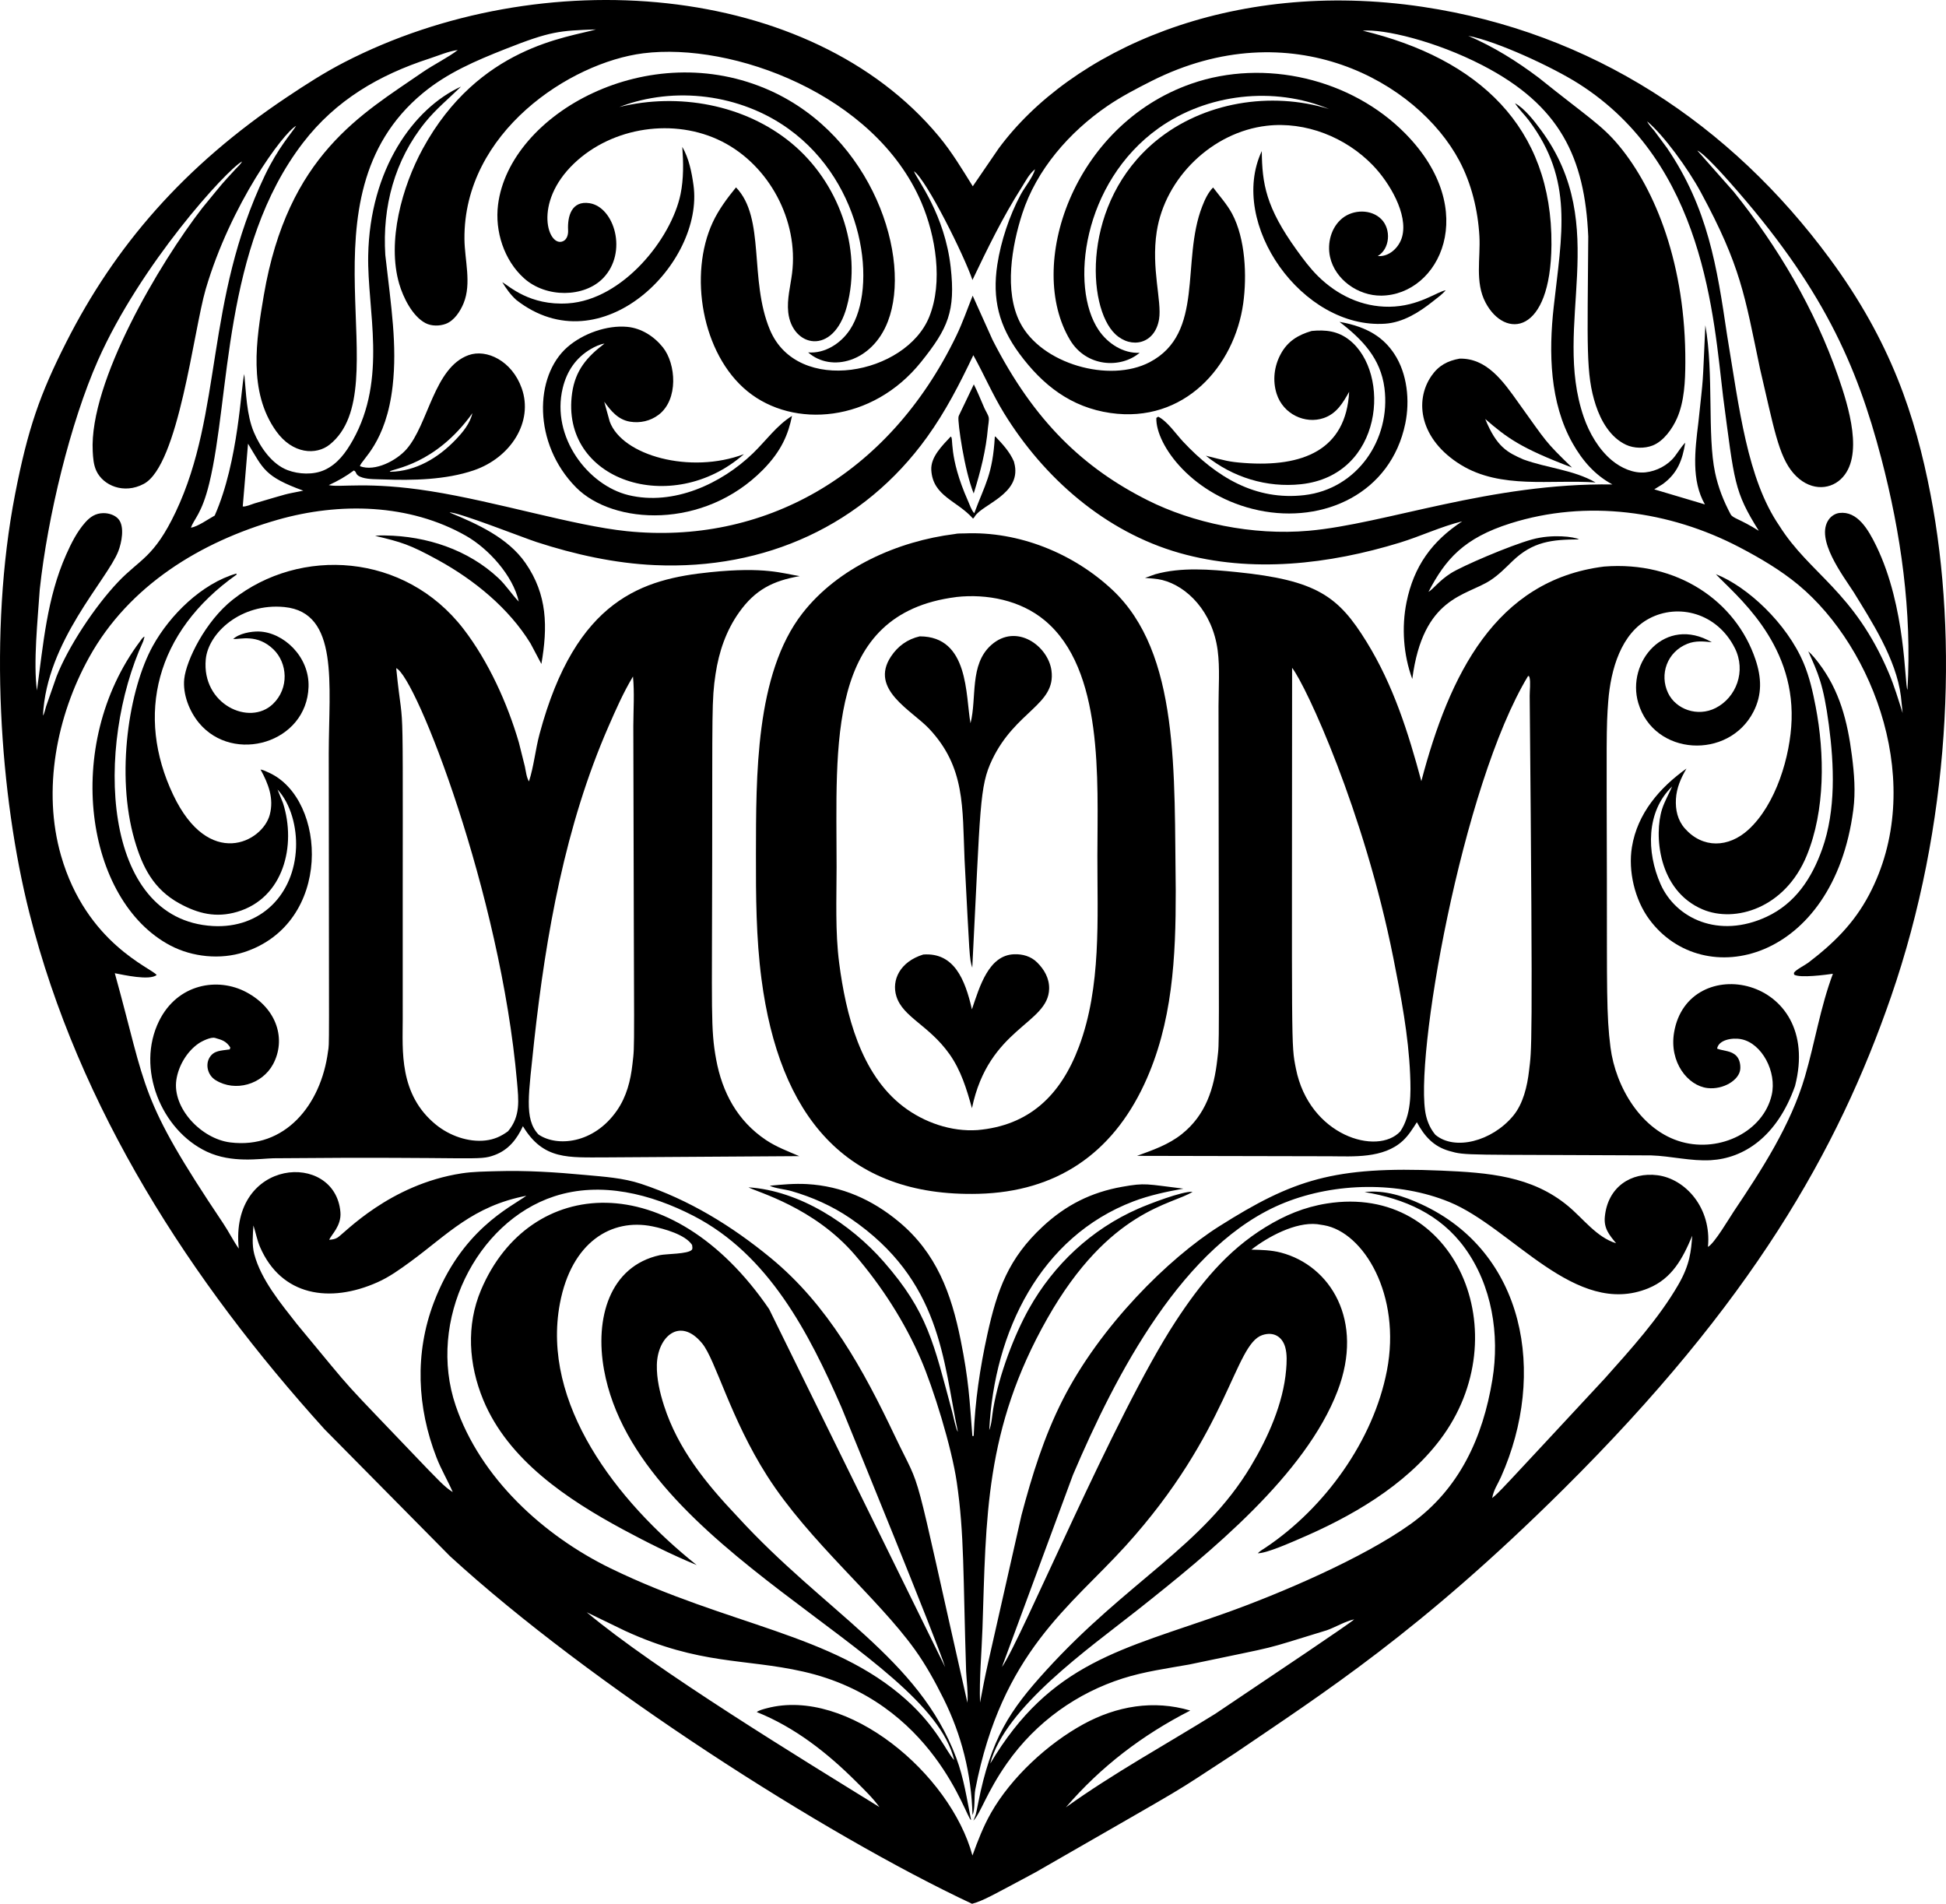 <?xml version="1.0" encoding="utf-8"?>
<svg version="1.1" id="Layer_1" xmlns="http://www.w3.org/2000/svg" xmlns:xlink="http://www.w3.org/1999/xlink" x="0px" y="0px"
	 viewBox="0 0 5000 4891.46" enable-background="new 0 0 5000 4891.46" xml:space="preserve">
<g>
	<path d="M4960.207,1269.929c-39.01-201.764-101.96-392.409-258.668-605.131
		C4447.116,319.44,4090.708,82.646,3655.381,17.557C3159.773-56.547,2749.952,131.547,2565.744,381.7l-66.326,96.923
		c-27.524-44.219-53.655-87.948-87.076-128.193C2082.364-46.91,1390.022-100.554,884.558,160.038
		c-51.2,26.397-98.943,57.182-146.751,89.107C471.139,427.213,295.031,633.201,170.445,878.847
		c-67.829,133.747-98.998,222.786-131.688,390.966c-69.082,355.423-39.013,776.009,36.713,1075.827
		c126.915,502.483,414.154,946.035,758.496,1326.689l322.103,325.9
		c360.201,329.842,961.993,715.237,1341.512,893.231c29.492-8.166,51.93-21.459,163.289-81.042
		c438.23-252.228,327.008-185.373,512.481-305.919c226.295-154.278,473.552-310.884,843.423-677.947
		c484-480.322,705.252-870.32,842.041-1265.856C5011.045,2120.472,5032.259,1642.704,4960.207,1269.929z
		 M1103.406,150.421c23.221-7.548,48.679-18.736,72.816-21.923c-23.407,18.476-62.237,37.56-91.005,57.456
		c-154.744,107.014-345.697,211.337-407.403,572.852c-19.505,114.281-40.523,247.718,31.609,348.792
		c42.723,59.876,103.498,62.046,137.629,34.707c180.781-144.798-88.043-631.874,239.198-902.852
		c63.243-52.373,136.135-83.371,211.66-113.265c117.264-46.417,139.413-47.294,233.392-50.592
		c-72.126,21.215-301.314,43.4-444.894,306.298c-53.29,97.57-92.457,238.383-60.712,347.344
		c10.135,34.783,33.998,83.568,67.83,101.099c15.313,7.933,36.033,7.664,51.868,1.726
		c21.864-8.195,37.365-32.439,45.783-53.017c20.872-51.008,2.643-111.056,2.172-164.899
		c-2.4-274.333,271.589-453.355,459.241-477.169c228.93-29.048,595.794,104.845,714.765,383.066
		c36.864,86.211,56.166,204.785,20.31,293.861c-59.806,148.567-338.347,203.078-409.408,33.578
		c-54.156-129.183-11.055-287.355-87.162-365.998c-22.548,27.483-45.024,57.811-59.983,90.154
		c-61.571,133.071-28.679,337.484,89.628,433.889c118.147,96.266,320.853,80.329,445.79-75.398
		c69.357-86.438,88.797-130.6,76.203-243.192c-15.25-136.267-85.26-223.257-94.498-246.989
		c31.966,21.043,129.954,218.209,150.365,279.449c38.676-80.966,77.752-161.269,125.925-237.113
		c11.857-18.656,18.911-34.275,34.98-47.565c-5.7,21.226-26.694,46.001-37.309,65.901
		c-28.637,53.66-50.506,119.075-59.69,179.286c-13.511,88.565,4.257,157.761,56.996,229.155
		c59.451,80.485,132.45,137.492,233.635,152.066c189.548,27.31,318.757-119.851,341.208-281.802
		c9.775-70.513,5.65-165.77-28.47-229.975c-12.686-23.879-32.652-46.077-48.968-67.627
		c-13.056,13.197-21.302,31.452-27.969,48.552c-55.071,141.274,7.195,325.733-134.885,400.286
		c-103.289,54.193-278.624,4.862-333.134-101.823c-41.343-80.906-21.11-197.07,5.624-279.691
		c36.636-113.218,121.287-209.909,218.484-276.488c35.183-24.097,74.648-44.667,112.767-63.93
		c358.969-181.4,683.912,1.331,791.843,204.49c31.29,58.889,47.788,127.377,51.514,193.678
		c3.194,56.819-11.942,118.255,15.87,170.756c49.72,93.848,167.477,83.549,169.257-148.725
		c2.36-302.433-187.743-478.347-484.947-550.023c54.651-4.601,187.005,26.579,307.514,88.862
		c199.057,102.873,263.201,236.154,271.992,439.793c-1.789,281.865-6.87,353.583,19.247,433.418
		c13.309,40.67,37.74,83.315,78.01,101.995c20.244,9.386,47.368,9.821,67.991,1.812
		c28.4-11.021,51.008-43.273,62.889-70.245c18.887-42.882,21.069-95.945,21.296-142.194
		c1.237-251.823-76.812-444.684-169.885-557.207c-45.065-54.492-82.995-75.766-206.734-175.28
		c-57.235-43.026-115.405-79.389-181.18-107.73c75.327,14.449,217.585,81.055,283.114,122.59
		c325.551,206.334,347.251,602.764,371.8,805.158c29.244,220.354,27.862,241.729,91.668,344.013
		c-48.956-30.861-66.735-31.805-72.481-42.554c-18.179-34.039-31.933-69.019-39.932-106.976
		c-20.378-96.701-2.846-252.556-24.972-378.608c-8.037,172.557-3.784,116.232-17.936,250.102
		c-8.799,71.462-18.425,148.765,16.857,210.262l-130.161-38.726l22.021-13.648
		c37.578-27.615,50.334-61.248,57.563-106.237c-10.196,10.256-18.022,23.575-26.815,35.082
		c-17.415,22.78-46.963,38.144-75.418,41.156c-30.93,3.27-62.838-11.471-86.034-30.687
		c-33.836-28.03-58.196-70.093-72.416-111.153c-82.478-238.106,72.952-489.296-109.7-737.278
		c-16.459-22.346-42.517-56.339-67.065-69.29c11.175,17.142,23.899,28.47,35.659,44.13
		c115.38,153.624,84.732,291.692,63.82,479.326c-12.995,116.574-10.443,245.835,48.643,350.33
		c25.029,44.26,57.027,81.518,102.244,105.655c-313.095-4.349-583.523,101.559-779.831,118.964
		c-146.087,12.956-299.467-20.604-414.272-78.273c-163.336-82.061-291.498-201.695-398.574-412.126l-51.093-113.542
		c-13.724,34.302-25.828,69.505-41.901,102.795c-175.437,363.394-499.284,537.925-846.89,502.235
		c-136.245-13.987-334.239-75.79-504.173-102.744c-161.406-25.598-232.973-8.715-261.447-15.577
		c23.732-10.838,43.571-22.213,64.493-37.638c9.003,4.498,1.449,12.005,22.107,18.285
		c15.799,4.814,37.188,4.146,53.827,4.769c75.388,2.83,160.226,1.093,231.994-23.357
		c94.519-32.19,154.084-124.195,123.272-211.027c-25.044-70.563-90.428-101.642-136.646-84.93
		c-88.767,32.095-102.957,177.231-159.26,241.532c-25.57,29.197-80.794,58.511-119.769,43.769
		c3.273-16.708,67.56-59.206,84.079-206.289c11.749-104.594-3.322-200.325-18.852-336.247
		c-7.923-123.955,23.666-243.622,102.603-341.111c27.387-33.826,60.95-61.355,91.926-91.686
		c-121.778,55.703-234.267,211.891-238.5,434.002c-2.668,139.837,49.794,315.73-39.739,474.944
		c-17.667,31.416-39.233,61.259-73.105,76.4c-28.197,12.605-65.456,10.884-93.829,0.284
		c-40.681-15.192-70.71-59.001-87.016-97.475c-18.928-44.654-20.001-101.676-24.694-149.616
		c-8.604,30.393-14.026,223.364-76.031,363.69c-16.792,9.163-42.66,27.919-60.965,31.199
		c7.463-22.673,27.63-34.649,46.958-113.8c54.385-222.71,34.569-606.638,240.97-875.27
		C862.638,257.417,973.73,192.57,1103.406,150.421z M1001.477,1211.313c6.537-7.181,116.471-15.759,212.419-149.813
		c-6.596,27.002-24.122,48.284-43.004,68.062c-44.67,46.791-102.203,81.29-167.997,82.627L1001.477,1211.313z
		 M779.303,1260.691c-55.42,11.216-27.67,4.13-125.575,32.753c-7.811,2.4-22.74,9.168-30.014,7.791
		l13.546-161.274C676.495,1204.581,679.458,1224.408,779.303,1260.691z M110.462,1838.288
		c8.777-190.625,164.952-348.391,193.533-422.018c8.207-21.135,17.127-63.121,0.274-82.677
		c-9.208-10.686-25.476-15.43-39.203-15.161c-19.665,0.38-33.293,9.507-46.044,23.869
		c-21.261,23.955-36.149,53.837-49.05,82.864c-49.525,111.441-58.735,229.924-75.033,348.954
		c-9.668-71.84,1.88-180.31,7.214-259.746c20.199-187.37,78.678-428.312,149.47-588.38
		c108.836-246.084,330.054-489.208,370.258-511.134c-3.372,7.213-11.243,13.774-16.756,19.707
		c-42.098,46.107-23.065,23.995-85.269,99.722C410.636,675.066,228.801,981.321,238.24,1159.632
		c0.889,16.797,2.039,34.145,9.093,49.666c17.322,38.12,71.075,61.364,122.315,33.826
		c89.445-48.076,127.675-393.557,158.758-499.658c64.135-218.878,199.444-402.29,232.455-420.16
		c-12.023,19.53-46.065,55.533-80.531,127.813c-154.324,323.566-107.584,608.229-228.76,863.961
		c-56.075,118.357-92.448,121.261-148.549,180.562c-60.169,63.601-127.948,166.532-157.754,242.499l-26.98,77.266
		C116.854,1819.856,113.515,1835.6,110.462,1838.288z M1099.452,3775.195
		c-245.991-257.807-170.875-173.75-336.556-373.288c-41.435-53.073-92.073-113.492-109.578-179.484
		c-6.328-23.838-3.62-49.529-2.187-73.833c6.141,18.558,9.138,37.309,17.009,55.452
		c54.697,126.033,179.234,145.178,301.662,90.554c30.323-13.364,58.034-33.366,84.682-52.845
		c95.18-69.571,159.93-142.78,297.956-169.455c-42.943,30.595-167.653,88.835-238.054,274.893
		c-49.18,129.969-42.842,268.762,7.148,397.617c12.073,31.123,28.97,59.263,41.764,88.828
		C1141.474,3820.72,1117.783,3793.177,1099.452,3775.195z M1170.795,3611.521
		c-74.055-217.823,52.737-472.106,253.185-537.706c120.118-39.309,249.009-6.004,357.868,50.112
		c193.05,99.514,296.529,300.553,380.011,491.548c28.066,68.71,242.569,593.104,266.63,668.035l-452.336-920.056
		c-252.584-369.465-615.915-342.393-740.167-49.231c-38.706,91.329-31.741,191.866,5.553,282.278
		c63.967,155.083,217.106,256.537,359.306,333.255c61.937,33.421,124.289,64.362,189.274,91.445
		c-206.304-164.358-399.98-415.563-351.53-672.14c29.775-157.721,132.497-219.879,238.206-198.037
		c30.08,6.216,83.912,20.912,101.423,47.651c0.319,3.999,2.06,9.092-0.633,12.393
		c-9.122,11.203-65.921,10.251-82.287,13.855c-129.181,28.483-167.429,162.043-143.278,294.858
		c84.496,464.474,832.468,721.757,899.65,1002.353c-19.366-19.556-42.803-82.769-123.085-154.754
		c-189.484-169.888-455.812-190.052-758.953-337.417C1396.436,3945.769,1233.881,3797.059,1170.795,3611.521z
		 M3122.262,4403.486c-127.742,79.296-261.467,152.583-383.59,240.14
		c89.734-104.612,197.08-186.237,319.588-248.675c-94.306-27.989-189.304-11.607-274.736,35.127
		c-91.627,50.127-185.391,136.743-237.209,227.803c-19.839,34.864-34.074,71.93-47.737,109.538
		c-56.821-209.949-321.077-433.288-528.311-378.391c-7.847,2.081-19.495,4.941-25.919,9.74
		c97.905,39.273,181.195,104.784,255.296,178.699c20.679,20.624,42.685,41.703,59.866,65.41
		c-196.115-121.386-575.498-352.486-752.018-500.443l98.497,47.717c192.737,88.448,306.312,70.442,457.828,104.734
		c336.549,76.139,418.795,380.157,431.266,381.418c-10.955-54.511-18.477-107.614-38.195-160.125
		c-96.01-255.726-336.592-372.791-562.739-620.206c-79.508-83.958-151.874-172.269-187.953-284.121
		c-10.813-33.513-19.318-69.87-18.493-105.265c1.676-72.204,59.445-124.543,116.534-54.794
		c34.385,41.984,72.372,192.246,167,340.439c107.416,168.201,282.887,311.794,379.226,445.866
		c28.338,39.435,51.914,82.353,73.55,125.778c47.074,94.482,71.783,193.951,74.724,299.323
		c7.386-15.197,3.533-46.593,7.138-65.288c68.106-353.144,245.034-470.292,386.025-625.765
		c265.571-292.856,279.487-517.806,351.495-541.867c28.836-9.636,51.192,3.914,58.874,31.3
		c5.057,18.022,3.822,39.445,2.273,57.918c-7.229,86.322-46.619,174.249-90.691,247.698
		c-123.825,206.372-316.836,294.824-526.407,525.096c-92.594,101.747-141.541,174.63-174.219,340.692
		c-6.887,34.995-5.87,29.13-12.181,44.922c18.553-18.981,33.567-72.322,86.207-147.434
		c75.278-107.413,181.395-181.071,297.545-218.043c55.473-17.657,113.487-25.61,170.644-35.74
		c251.548-52.911,172.215-32.685,353.915-88.089c22.932-8.231,46.674-22.881,70.103-27.969
		C3469.033,4171.045,3280.627,4297.045,3122.262,4403.486z M4311.991,3301.258
		c-50.309,86.803-122.103,165.709-188.591,240.322c-277.106,298.165-269.59,290.914-289.457,307.357
		c4.149-21.993,13.826-34.287,22.694-54.177c118.659-266.343,61.583-578.693-205.61-701.102
		c-42.461-19.454-92.612-37.013-145.009-30.82c102.597,16.913,194.569,56.825,257.549,143.511
		c69.758,96.011,89.947,222.634,70.983,338.176c-24.476,149.171-84.677,281.165-210.07,371.193
		c-121.848,87.478-335.088,178.677-476.969,229.17c-262.501,93.419-448.225,125.242-603.253,386.419
		c37.291-144.489,253.859-296.169,377.611-394.054c188.552-149.147,432.414-348.074,514.85-563.397
		c69.32-181.085-18.41-322.147-145.672-355.529c-24.304-6.379-50.775-7.118-75.808-7.589
		c42.462-33.128,113.061-71.358,168.984-65.471c15.457,2.407,11.72,1.818,17.374,2.728
		c102.012,17.636,199.474,179.088,161.907,373.546c-34.748,179.873-159.497,352.426-310.9,454.138
		c-7.107,4.774-14.969,8.96-20.897,15.192c23.39-0.157,82.808-26.825,104.237-35.922
		c134.566-57.133,274.341-137.218,364.009-255.61c204.368-269.806,40.936-660.135-290.971-607.131
		c-57.786,9.224-107.457,30.055-157.169,60.52c-99.94,61.243-168.544,146.523-231.762,243.238
		c-156.489,239.39-397.262,820.325-445.644,887.085l182.405-493.584c109.357-256.5,283.89-595.761,544.363-699.593
		c129.914-51.782,292.666-54.895,422.807-1.493c161.309,66.19,323.575,298.359,511.18,221.617
		c61.299-25.073,88.448-76.866,112.878-135.062C4344.858,3214.082,4342.591,3248.469,4311.991,3301.258z
		 M4802.339,2299.062c-38.782,73.393-90.964,124.614-156.111,174.351c-8.282,6.323-31.082,17.53-36.494,25.403
		c-1.007,1.463,0.025,3.554,0.04,5.33c14.729,9.361,82.168,0.288,99.622-2.207
		c-32.399,86.707-45.992,175.647-71.784,263.963c-36.317,124.36-111.158,239.791-182.733,346.392
		c-11.922,17.753-50.041,82.839-66.528,91.4c9.869-100.284-58.071-174.926-129.61-184.131
		c-67.986-8.759-127.914,30.235-135.325,106.754c-2.89,29.822,11.254,46.446,28.972,68.007
		c-50.062-15.238-84.252-63.218-123.692-95.885c-93.095-77.111-204.414-85.546-325.439-90.752
		c-276.377-11.901-381.341,23.545-570.373,142.898c-130.044,82.108-305.983,256.077-402.437,446.053
		c-47.874,94.29-78.951,194.554-105.898,296.478c-106.232,469.646-86.385,378.396-106.501,481.373
		c-2.091-62.844,4.182-127.843,6.298-190.869c9.467-282.041,5.259-511.443,166.615-795.989
		c159.63-281.513,323.253-292.517,373.329-325.556c-26.067-1.978-112.132,31.325-139.78,43.45
		c-119.779,52.526-216.95,143.263-280.846,257.362c-36.608,65.377-76.542,167.373-91.784,257.225
		c-2.987,17.601-3.61,37.805-10.14,54.404c12.673-253.407,131.557-496.803,370.423-587.798
		c40.767-15.526,85.492-25.078,128.41-32.702c-96.02-11.674-96.934-15.485-157.037-4.824
		c-79.969,14.195-144.812,46.801-204.283,102.091c-87.666,81.492-116.904,161.576-142.316,276.912
		c-18.903,85.78-31.983,173.439-35.157,261.28l-3.417,0.06c-7.29-94.251-9.265-143.399-30.105-246.807
		c-24.051-119.344-61.977-223.131-158.683-303.616c-68.315-56.855-146.649-91.794-236.004-96.816
		c-32.13-1.802-63.952,1.129-95.905,4.197c14.478,7.143,39.4,9.036,55.675,13.739
		c53.701,15.526,104.987,38.281,151.246,69.819c233.932,159.478,238.273,365.51,276.482,548.276
		c-4.035-2.799-12.114-41.632-14.174-49.301c-48.147-178.977-62.962-257.574-175.95-386.931
		c-84.89-97.181-216.226-182.941-347.865-191.481c22.291,12.304,168.292,50.967,273.683,173.854
		c68.574,79.959,127.322,171.025,169.242,267.825c31.836,73.521,79.068,225.371,92.301,315.938
		c19.66,134.585,16.008,237.24,24.03,485.818c1.342,26.567,5.346,54.268,3.341,80.794
		c-148.463-655.179-111.044-526.882-186.571-685.632c-81.295-170.877-170.665-335.351-319.188-457.434
		c-99.859-82.085-209.341-149.267-332.653-190.099c-46.523-15.405-94.802-18.265-143.202-22.795
		c-77.129-7.229-151.125-11.988-228.724-9.71c-29.447,0.866-59.781,1.043-88.939,5.518
		c-185.745,28.493-300.82,153.418-319.005,165c-6.697,4.268-13.729,5.007-21.429,5.756
		c4.351-12.277,31.679-35.46,28.713-70.933c-13.226-158.236-285.279-139.523-261.199,93.521
		c-14.529-20.765-25.914-43.875-40.108-65.045c-218.211-325.412-194.37-339.598-278.373-642.501
		c23.513,4.478,88.684,19.353,107.552,4.652c-12.266-17.697-180.564-80.663-245.663-306.461
		c-48.587-168.529-11.543-358.972,72.365-510.177c102.177-184.131,286.069-296.402,484.004-353.004
		c158.353-45.282,338.576-41.83,484.537,41.445c56.493,32.235,120.224,101.239,135.133,168.706
		c-18.563-19.1-32.231-41.47-52.066-60.105c-78.167-73.449-185.042-108.272-291.041-109.77
		c-8.788-0.122-17.308-0.157-26.045,0.926c67.581,16.285,87.575,21.512,161.872,62.302
		c92.442,50.749,181.898,123.555,237.583,214.408l27.782,52.496c16.417-94.862,15.723-177.884-40.999-259.538
		c-45.181-65.04-123.986-100.355-194.934-129.6c17.946-2.886,189.957,65.02,223.885,76.036
		c97.738,31.751,200.608,54.607,303.545,59.153c283.531,12.542,536.581-102.701,699.163-328.482
		c48.067-66.757,84.034-136.925,119.182-210.93c27.179,49.129,49.545,101.256,78.941,149.059
		c102.364,166.478,259.695,304.8,450.706,359.119c185.057,52.622,384.754,29.098,565.984-26.445
		c53.675-16.452,106.258-41.521,160.556-54.84c-78.05,51.048-124.431,115.759-143.096,207.665
		c-13.071,64.367-8.12,135.72,14.741,197.409c27.603-212.095,137.504-212.497,200.391-253.317
		c21.51-13.967,38.767-31.887,57.123-49.575c52.354-50.435,101.251-55.417,170.948-55.761
		c-11.976-6.832-68.665-14.163-120.452,0.051c-57.42,15.765-180.824,68.962-208.92,86.899
		c-31.026,19.803-44.973,40.835-57.472,47.838c43.513-83.272,90.085-138.019,211.153-176.137
		c195.248-61.476,407.828-32.586,587.99,61.638c52.638,27.529,105.903,58.844,151.611,96.852
		C4815.132,1664.38,4950.56,2018.571,4802.339,2299.062z M4900.962,1772.377
		c-7.603-12.965-3.258-211.875-80.308-370.053c-20.403-41.873-48.215-89.785-94.447-84.358
		c-10.818,1.271-21.14,8.014-27.402,16.807c-35.74,50.193,36.965,144.594,64.043,186.743
		c43.56,71.244,109.21,170.871,121.242,267.36l4.476,43.151c-11.178-35.006-21.272-69.414-35.74-103.377
		c-89.714-210.609-202.464-252.807-281.266-378.052c-82.249-120.372-102.513-299.577-134.191-490.363
		c-25.785-174.395-48.96-325.383-154.41-480.366l-32.297-43.563c-6.237-7.7-14.438-15.488-18.569-24.53
		c42.008,34.926,104.686,120.657,138.094,182.501c103.013,190.678,112.34,264.093,151.909,452.999
		c34.996,148.722,47.218,224.269,85.948,268.686c39.092,44.847,90.44,44.274,121.454,15.394
		c61.067-56.867,20.179-187.185-6.9-265.147c-59.502-171.338-154.187-331.909-267.699-473.117l-94.007-106.353
		c17.565,6.928,71.747,68.253,83.554,81.548c238.198,268.283,326.324,468.966,389.118,708.594
		C4884.399,1370.902,4912.783,1571.399,4900.962,1772.377z"/>
	<path d="M1346.419,714.93c56.898,51.167,154.816,49.671,203.101-0.147c64.395-66.438,28.757-182.902-34.802-192.718
		c-46.284-7.149-56.962,33.684-55.063,69.584c0.572,10.808-2.745,23.247-12.512,27.908
		c-38.468,18.358-78.987-97.636,27.947-199.692c98.637-94.137,257.86-117.807,379.615-56.434
		s197.429,203.45,180.421,338.733c-4.19,33.329-13.444,66.581-9.874,99.982
		c9.596,89.787,116.052,114.124,150.674-14.77c40.505-150.795-22.114-320.388-142.544-419.767
		c-120.431-99.38-290.434-129.894-442.078-92.692c142.112-54.611,311.093-32.803,434.684,56.097
		c195.983,140.974,229.028,408.402,157.726,516.209c-23.553,35.612-64.725,61.704-107.279,58.236
		c59.365,52.231,164.654,24.771,204.781-79.323c62.992-163.411-39.664-474.98-302.17-593.273
		c-311.718-140.471-670.123,58.979-699.39,293.268C1271.168,594.064,1294.943,668.635,1346.419,714.93z"/>
	<path d="M3527.423,424.803c42.655,44.212,90.82,125.261,75.185,183.32c-7.538,27.989-33.781,52.5-62.632,49.702
		c31.538-18.56,34.945-68.847,9.1-94.753c-25.845-25.906-71.704-25.273-100.181-2.293
		c-28.477,22.981-39.389,63.614-31.538,99.355c12.778,58.172,72.234,100.114,131.79,99.448
		c149.402-1.669,255.731-218.864,62.118-415.936c-139.202-141.688-362.275-193.89-549.894-128.681
		c-305,106.005-426.356,468.525-311.789,658.941c41.447,68.886,129.245,73.95,178.549,32.549
		c-41.913,2.084-81.844-23.598-105.31-58.39c-74.877-111.015-41.315-379.035,153.555-518.322
		c125.029-89.367,296.869-108.772,438.679-49.538c-150.049-46.264-323.416-18.038-444.731,81.649
		c-191.419,157.295-178.548,427.133-104.663,496.741c41.188,38.805,102.154,25.374,112.471-38.91
		c7.36-45.86-20.593-130.142-6.113-224.236c21.373-138.884,142.962-256.061,282.541-272.289
		C3354.694,311.52,3457.735,352.571,3527.423,424.803z"/>
	<path d="M1781.803,475.464c-4.622-33.163-11.719-68.7-28.708-98.001c2.85,40.144,3.68,81.483-4.435,121.125
		c-23.451,114.593-148.381,271.574-289.249,280.856c-98.65,6.495-151.575-44.867-168.934-54.511
		c10.418,17.035,21.262,32.404,36.211,45.839C1545.593,941.631,1809.654,675.384,1781.803,475.464z"/>
	<path d="M3714.666,745.856c-21.452,2.823-69.239,41.565-145.192,42.25c-70.219,0.633-133.518-29.736-183.007-78.551
		c-20.249-19.971-37.714-43.46-54.343-66.483c-79.738-110.398-89.282-171.068-90.114-254.972
		c-87.537,186.356,104.269,457.934,316.717,443.613c46.153-3.113,87.658-29.326,122.903-57.346
		C3692.878,765.427,3705.159,756.638,3714.666,745.856z"/>
	<path d="M3234.427,1311.253c166.419,34.818,339.215-43.319,376.315-223.146
		c12.053-58.414,5.244-128.268-28.314-178.947c-26.238-39.633-65.778-69.171-140.706-82.171
		c58.753,45.236,105.761,93.85,115.491,170.381c16.661,131.073-69.485,258.945-205.843,274.796
		c-124.977,14.526-225.886-45.651-311.878-137.8c-18.012-19.313-40.255-52.096-63.572-63.775l-4.865,3.189
		C2969.023,1143.356,3064.755,1275.749,3234.427,1311.253z"/>
	<path d="M1566.615,1083.136l-14.134-51.018c17.389,23.692,35.31,46.173,66.28,51.301
		c25.798,4.272,52.253-1.726,73.181-17.485c52.028-39.162,44.933-131.34,11.329-173.409
		c-22.502-28.167-55.088-49.307-91.637-52.724c-52.38-4.89-113.674,17.319-153.18,51.504
		c-86.123,74.53-89.597,248.697,21.737,361.113c95.406,96.339,328.122,108.903,480.204-45.51
		c47.652-48.384,65.116-91.435,74.557-138.292c-39.005,24-67.43,64.332-100.274,96.016
		c-81.619,78.744-204.425,135.133-319.228,107.65c-104.268-24.961-200.013-149.106-169.637-275.029
		c10.494-43.495,33.69-78.03,72.609-100.719c9.882-5.761,23.312-12.266,34.712-13.688
		c-45.196,34.099-74.881,68.786-83.123,126.907c-31.941,225.032,255.774,320.216,441.391,157.143
		C1774.091,1218.749,1598.693,1170.947,1566.615,1083.136z"/>
	<path d="M3342.678,1244.122c211.669-22.602,232.013-285.62,124.442-370.493
		c-29.356-23.155-60.879-26.835-97.019-23.307c-34.879,10.251-61.583,26.278-79.443,59.325
		c-16.913,31.28-21.358,68.119-10.474,102.162c16.831,52.621,73.488,78.443,120.639,62.388
		c33.442-11.39,49.378-38.671,65.673-67.586c-8.079,149.805-119.142,194.071-269.967,182.905
		c-39.178-2.905-46.767-5.795-98.233-18.624C3167.367,1226.555,3254.691,1253.512,3342.678,1244.122z"/>
	<path d="M3677.848,965.878c-44.447,64.473-30.041,163.417,75.661,228.426
		c102.653,63.122,231.514,37.238,346.16,45.267c-57.584-32.768-123.535-36.57-185.397-59.062
		c-41.175-18.053-68.638-31.861-98.213-104.02c56.226,48.69,91.128,74.681,222.983,124.765
		c-70.891-68.698-63.5-63.402-137.355-166.094c-40.373-57.091-82.113-115.208-151.484-113.699
		C3719.156,927.051,3696.229,939.21,3677.848,965.878z"/>
	<path d="M2501.792,1267.93c17.181-55.027,31.771-111.33,36.605-168.944c0.602-7.234,3.224-19.206,2.045-26.106
		c-1.134-6.636-8.029-17.268-10.909-23.692c-9.213-20.538-17.156-41.551-27.433-61.608
		c-40.973,86.561-38.438,78.933-39.364,83.7C2460.223,1084.23,2477.876,1208.974,2501.792,1267.93z"/>
	<path d="M2500.066,1332.459c4.308-4.45,1.772-1.413,5.103-6.465c20.095-30.503,115.897-56.363,102.354-130
		l-2.374-10.175c-10.803-25.069-28.794-44.33-47.307-63.987l-1.711-0.218
		c-5.701,98.498-25.196,122.023-52.911,197.044c-7.269-7.73-11.497-21.327-15.799-30.997
		c-52.06-117.022-36.164-165.345-44.923-165.79c-21.312,22.937-51.636,52.207-49.656,85.856
		C2396.826,1275.309,2459.379,1286.114,2500.066,1332.459z"/>
	<path d="M3020.905,2288.441c-4.168-303.084,10.98-610.656-163.436-773.492
		c-100.568-93.895-240.271-150.188-378.512-144.478c-7.958,0.329-18.356-0.274-26.025,1.665
		c-145.662,18.249-299.141,85.416-391.168,203.585c-121.475,155.981-119.014,419.61-119.45,619.118
		c-0.233,106.86,0.359,215.162,14.301,321.268c45.597,347.073,213.169,560.034,557.505,551.207
		c199.629-5.106,342.385-102.47,425.885-281.438C3013.245,2628.901,3021.127,2458.681,3020.905,2288.441z
		 M2772.321,2689.046c-47.298,126.382-128.888,202.921-260.663,214.479c-67.698,4.668-137.345-19.576-190.883-60.408
		c-110.044-83.938-147.647-238.393-164.606-368.737c-10.418-80.065-6.692-165.587-6.657-246.3
		c0.127-317.123-27.741-651.3,306.542-693.954l0.541-0.177c79.038-8.793,164.955,8.12,227.19,59.629
		c152.336,126.075,136.084,409.55,135.811,605.04C2819.38,2360.442,2829.985,2535,2772.321,2689.046z"/>
	<path d="M1839.984,2721.556c-14.325-78.142-10.499-118.854-10.119-505.556c0.582-391.128-1.44-417.285,8.692-484.309
		c8.636-57.113,26.901-111.067,60.5-158.384c41.364-58.242,87.001-81.098,155.792-93.07
		c-45.603-7.066-88.992-24.493-230.106-10.044c-171.892,17.613-345.106,67.779-438.43,415.67
		c-10.727,39.987-14.549,82.935-27.245,121.9c-6.297-10.286-7.943-26.379-10.469-38.301l-15.339-61.345
		c-29.26-100.598-78.354-209.012-142.356-292.099c-151.229-196.317-420.092-211.291-592.531-75.596
		c-70.923,55.811-120.095,156.746-125.003,204.112c-4.065,39.253,13.157,83.163,37.997,113.036
		c88.608,106.524,276.786,51.274,281.398-92.787c2.515-78.235-64.992-140.462-127.777-142.225
		c-19.784-0.557-51.18,5.153-65.81,19.333c18.137,1.066,61.657-13.942,103.529,26.688
		c35.904,34.843,40.891,99.502-1.412,140.185c-60.406,58.094-183.582,0.559-172.609-114.853
		c6.456-67.841,90.894-145.187,202.066-134.206c141.008,13.93,114.266,198.147,113.912,375.642
		c0.637,804.106,1.83,739.158-1.837,765.96c-18.162,139.024-111.582,251.371-251.242,233.938
		c-74.662-9.321-149.17-88.325-138.474-160.646c5.316-35.937,27.073-73.039,57.336-93.749
		c8.702-5.953,31.447-17.136,42.083-14.073c18.002,5.184,28.47,8.039,39.136,24.405l-1.225,5.062
		c-23.063,3.444-40.436,2.498-51.762,20.523c-11.341,18.054-5.707,45.542,15.349,58.535
		c50.39,31.109,119.522,11.174,147.571-40.989c33.255-61.832,12.266-141.755-68.462-184.971
		c-73.544-39.357-177.016-21.904-224.321,73.676c-60.215,121.669,5.697,281.156,122.802,336.075
		c64.372,30.191,136.356,17.632,171.03,16.857c526.713-4.794,525.947,7.623,568.551-8.347
		c35.573-13.339,56.915-40.762,72.33-74.046c52.669,87.58,116.88,80.056,213.7,80.146
		c225.36-1.657,110.477-0.902,496.266-3.23c-29.397-12.727-58.885-23.605-85.638-41.546
		C1894.647,2879.818,1855.617,2806.81,1839.984,2721.556z M1305.427,2906.461
		c-17.941,13.258-35.719,21.216-58.054,23.768c-44.406,5.072-92.544-12.464-126.962-40.331
		c-96.182-77.891-85.611-192.403-85.664-270.554c-0.542-952.535,4.484-690.586-16.741-902.652
		c51.415,22.591,268.105,579.753,310.364,1062.68C1332.484,2826.391,1337.871,2867.851,1305.427,2906.461z
		 M1625.009,2734.05c-4.703,42.412-15.151,83.472-39.714,119.004c-59.757,86.439-154.802,94.057-201.762,61.795
		c-37.931-40.376-24.788-104.189-11.006-240.691c30.227-273.758,79.893-553.333,190.636-806.924
		c19.201-43.971,38.433-87.891,63.208-129.078c4.07,41.658,1.028,85.315,0.871,127.246
		C1628.768,2746.729,1631.776,2673.001,1625.009,2734.05z"/>
	<path d="M4301.315,2652.8c-12.783,76.027,35.044,136.957,86.074,142.802c40.341,4.619,81.801-20.512,84.044-48.993
		c0.901-11.42-1.807-25.104-9.902-33.558c-13.379-13.972-32.591-12.271-49.645-18.776
		c3.589-22.188,38.068-29.048,62.448-24.147c52.583,10.577,91.559,83.851,77.812,143.374
		c-21.492,93.002-131.365,147.934-230.724,120.649c-104.205-28.618-170.363-141.248-183.452-242.97
		c-10.741-83.501-8.909-151.409-9.289-434.937c-0.777-353.572-1.811-386.672,3.478-454.158
		c6.459-82.361,32.73-174.654,105.711-213.127c73.956-38.982,173.614-14.705,219.369,75.868
		c30.079,59.532,3.674,127.296-48.861,154.137c-46.971,24.004-102.717,3.43-122.598-38.696
		c-22.326-47.298-2.815-105.207,49.803-126.172c20.76-8.272,41.147-6.328,62.777-3.959
		c-119.894-69.702-220.293,50.783-188.914,156.323c40.545,136.377,232.13,146.162,295.84,22.229
		c22.826-44.391,20.669-88.089,5.204-134.186c-50.245-149.785-200.78-253.876-389.158-238.823
		c-278.996,34.919-397.626,278.829-469.366,551.293c-33.766-125.433-71.879-246.169-140.524-357.539
		c-72.23-117.188-127.565-158.721-334.293-179.61c-68.037-6.87-142.078-13.137-208.738,5.579l-26.4,9.32
		c14.595,1.397,30.054,1.949,44.279,5.513c63.677,15.953,129.033,81.156,142.311,180.374
		c6.151,45.996,2.172,97.231,2.237,143.733c0.832,931.008,2.745,854.327-3.037,906.899
		c-8.322,75.62-29.7,143.491-91.172,192.524c-34.454,27.473-74.329,41.029-115.248,55.984
		c425.649,1.032,310.107,0.808,496.398,1.037c57.6,0.193,136.762,6.456,186.616-39.855
		c14.681-13.633,25.362-30.814,36.054-47.585c19.363,35.77,42.442,62.109,83.093,73.813
		c43.839,12.619,36.412,8.808,518.646,11.385c51.56,1.686,101.97,15.268,153.555,12.327
		c84.451-4.809,169.977-59.681,216.388-190.661C4685.268,2505.661,4336.549,2442.997,4301.315,2652.8z
		 M3597.975,2906.83c-58.615,63.633-234.241,11.725-268.352-161.502c-12.725-64.602-9.979-36.447-9.729-1029.437
		c36.45,46.819,185.311,369.415,260.227,745.959c19.545,98.243,38.853,198.674,43.044,298.938
		C3625.215,2809.766,3626.142,2864.682,3597.975,2906.83z M3928.72,2750.775
		c-4.506,39.684-14.979,85.183-41.136,116.524c-54.489,65.293-150.12,89.928-199.606,48.33
		c-11.937-14.382-19.505-30.536-23.859-48.628c-33.229-138.221,92.329-849.977,262.06-1130.06l2.293,0.162
		l1.498,3.635c3.002,12.479,0.303,33.867,0.364,47.196C3939.01,2725.797,3935.109,2694.443,3928.72,2750.775z"/>
	<path d="M626.953,2446.496c228.301-74.26,213.31-392.387,64.924-460.871c-7.421-3.422-14.402-6.991-22.461-8.55
		c20.042,36.671,34.93,74.173,23.671,116.377c-18.766,70.403-156.536,141.914-248.224-51.508
		c-96.222-202.951-46.524-417.871,163.315-565.827l-1.154-2.415c-88.681,25.863-170.017,105.994-214.167,185.508
		c-61.428,110.616-96.018,330.492-47.099,499.202c20.341,70.153,49.053,126.436,115.138,162.722
		c48.309,26.526,94.351,37.648,148.573,21.672c119.321-35.164,152.492-170.643,117.698-279.413l-14.139-34.904
		c35.304,38.099,49.641,98.634,47.606,149.748c-4.758,119.385-89.931,208.115-213.907,201.018
		c-288.05-16.467-301.81-463.841-178.579-732.002l3.208-11.557c-5.012,1.554-8.624,8.191-11.8,12.433
		c-199.854,267.045-140.124,666.404,78.266,781.233C494.261,2459.041,566.282,2466.234,626.953,2446.496z"/>
	<path d="M4671.98,1702.365c-7.716-10.049-16.336-20.573-25.848-28.966c24.832,56.188,38.806,82.865,52.9,189.183
		c13.704,103.382,18.315,219.273-17.019,318.625c-26.617,74.836-68.767,139.709-142.736,174.208
		c-123.162,57.44-233.586,4.48-272.685-83.816c-36.355-82.09-37.231-186.427,29.711-250.842
		c-8.398,19.217-19.414,38.175-25.777,58.095c-20.683,64.734-11.282,208.635,104.141,257.696
		c83.269,35.399,212.133-2.982,267.623-138.58c47.47-115.992,46.153-261.214,22.801-382.562
		c-7.279-37.846-15.784-75.818-30.789-111.472c-43.26-102.789-145.246-197.227-225.662-228.704
		c49.843,53.097,201.01,172.595,194.645,374.235c-2.951,93.526-40.316,217.527-110.788,282.091
		c-51.307,47.007-117.527,48.752-163.324-2.794c-18.802-21.166-24.689-48.208-23.08-75.863
		c1.681-28.845,12.711-53.676,27.099-78.263c-68.928,49.215-126.061,115.228-140.169,201.677
		c-10.075,61.73,7.264,135.259,44.502,185.72c139.307,188.776,473.408,108.711,524.255-281.003
		c6.181-47.368,2.466-92.554-3.563-139.669C4746.978,1853.5,4727.027,1774.052,4671.98,1702.365z"/>
	<path d="M2546.821,1657.291c-56.455,50.193-36.469,136.054-53.245,200.927
		c-13.006-71.255-3.354-223.206-130.496-223.206c-31.386,7.239-56.181,24.932-74.051,52.086
		c-55.644,84.558,53.976,137.896,98.644,185.654c92.472,98.85,84.905,200.39,90.63,335.625
		c13.488,254.489,12,252.528,19.829,277.991c21.328-415.489,17.871-465.214,51.255-534.886
		c59.98-125.195,163.792-140.702,152.264-228.335C2693.303,1659.672,2611.575,1599.709,2546.821,1657.291z"/>
	<path d="M2605.584,2451.817c-65.359,2.362-88.363,82.562-108.378,141.471
		c-17.644-77.438-46.145-146.539-125.069-140.782c-59.861,18.528-81.877,65.698-69.014,107.27
		c16.605,53.685,83.441,74.13,136.166,148.234c29.964,42.123,44.391,90.19,58.014,139.36
		c42.993-207.064,196.31-215.81,198.325-307.002c0.587-26.709-12.504-49.58-31.173-67.88
		C2648.553,2456.904,2627.367,2451.027,2605.584,2451.817z"/>
</g>
</svg>
